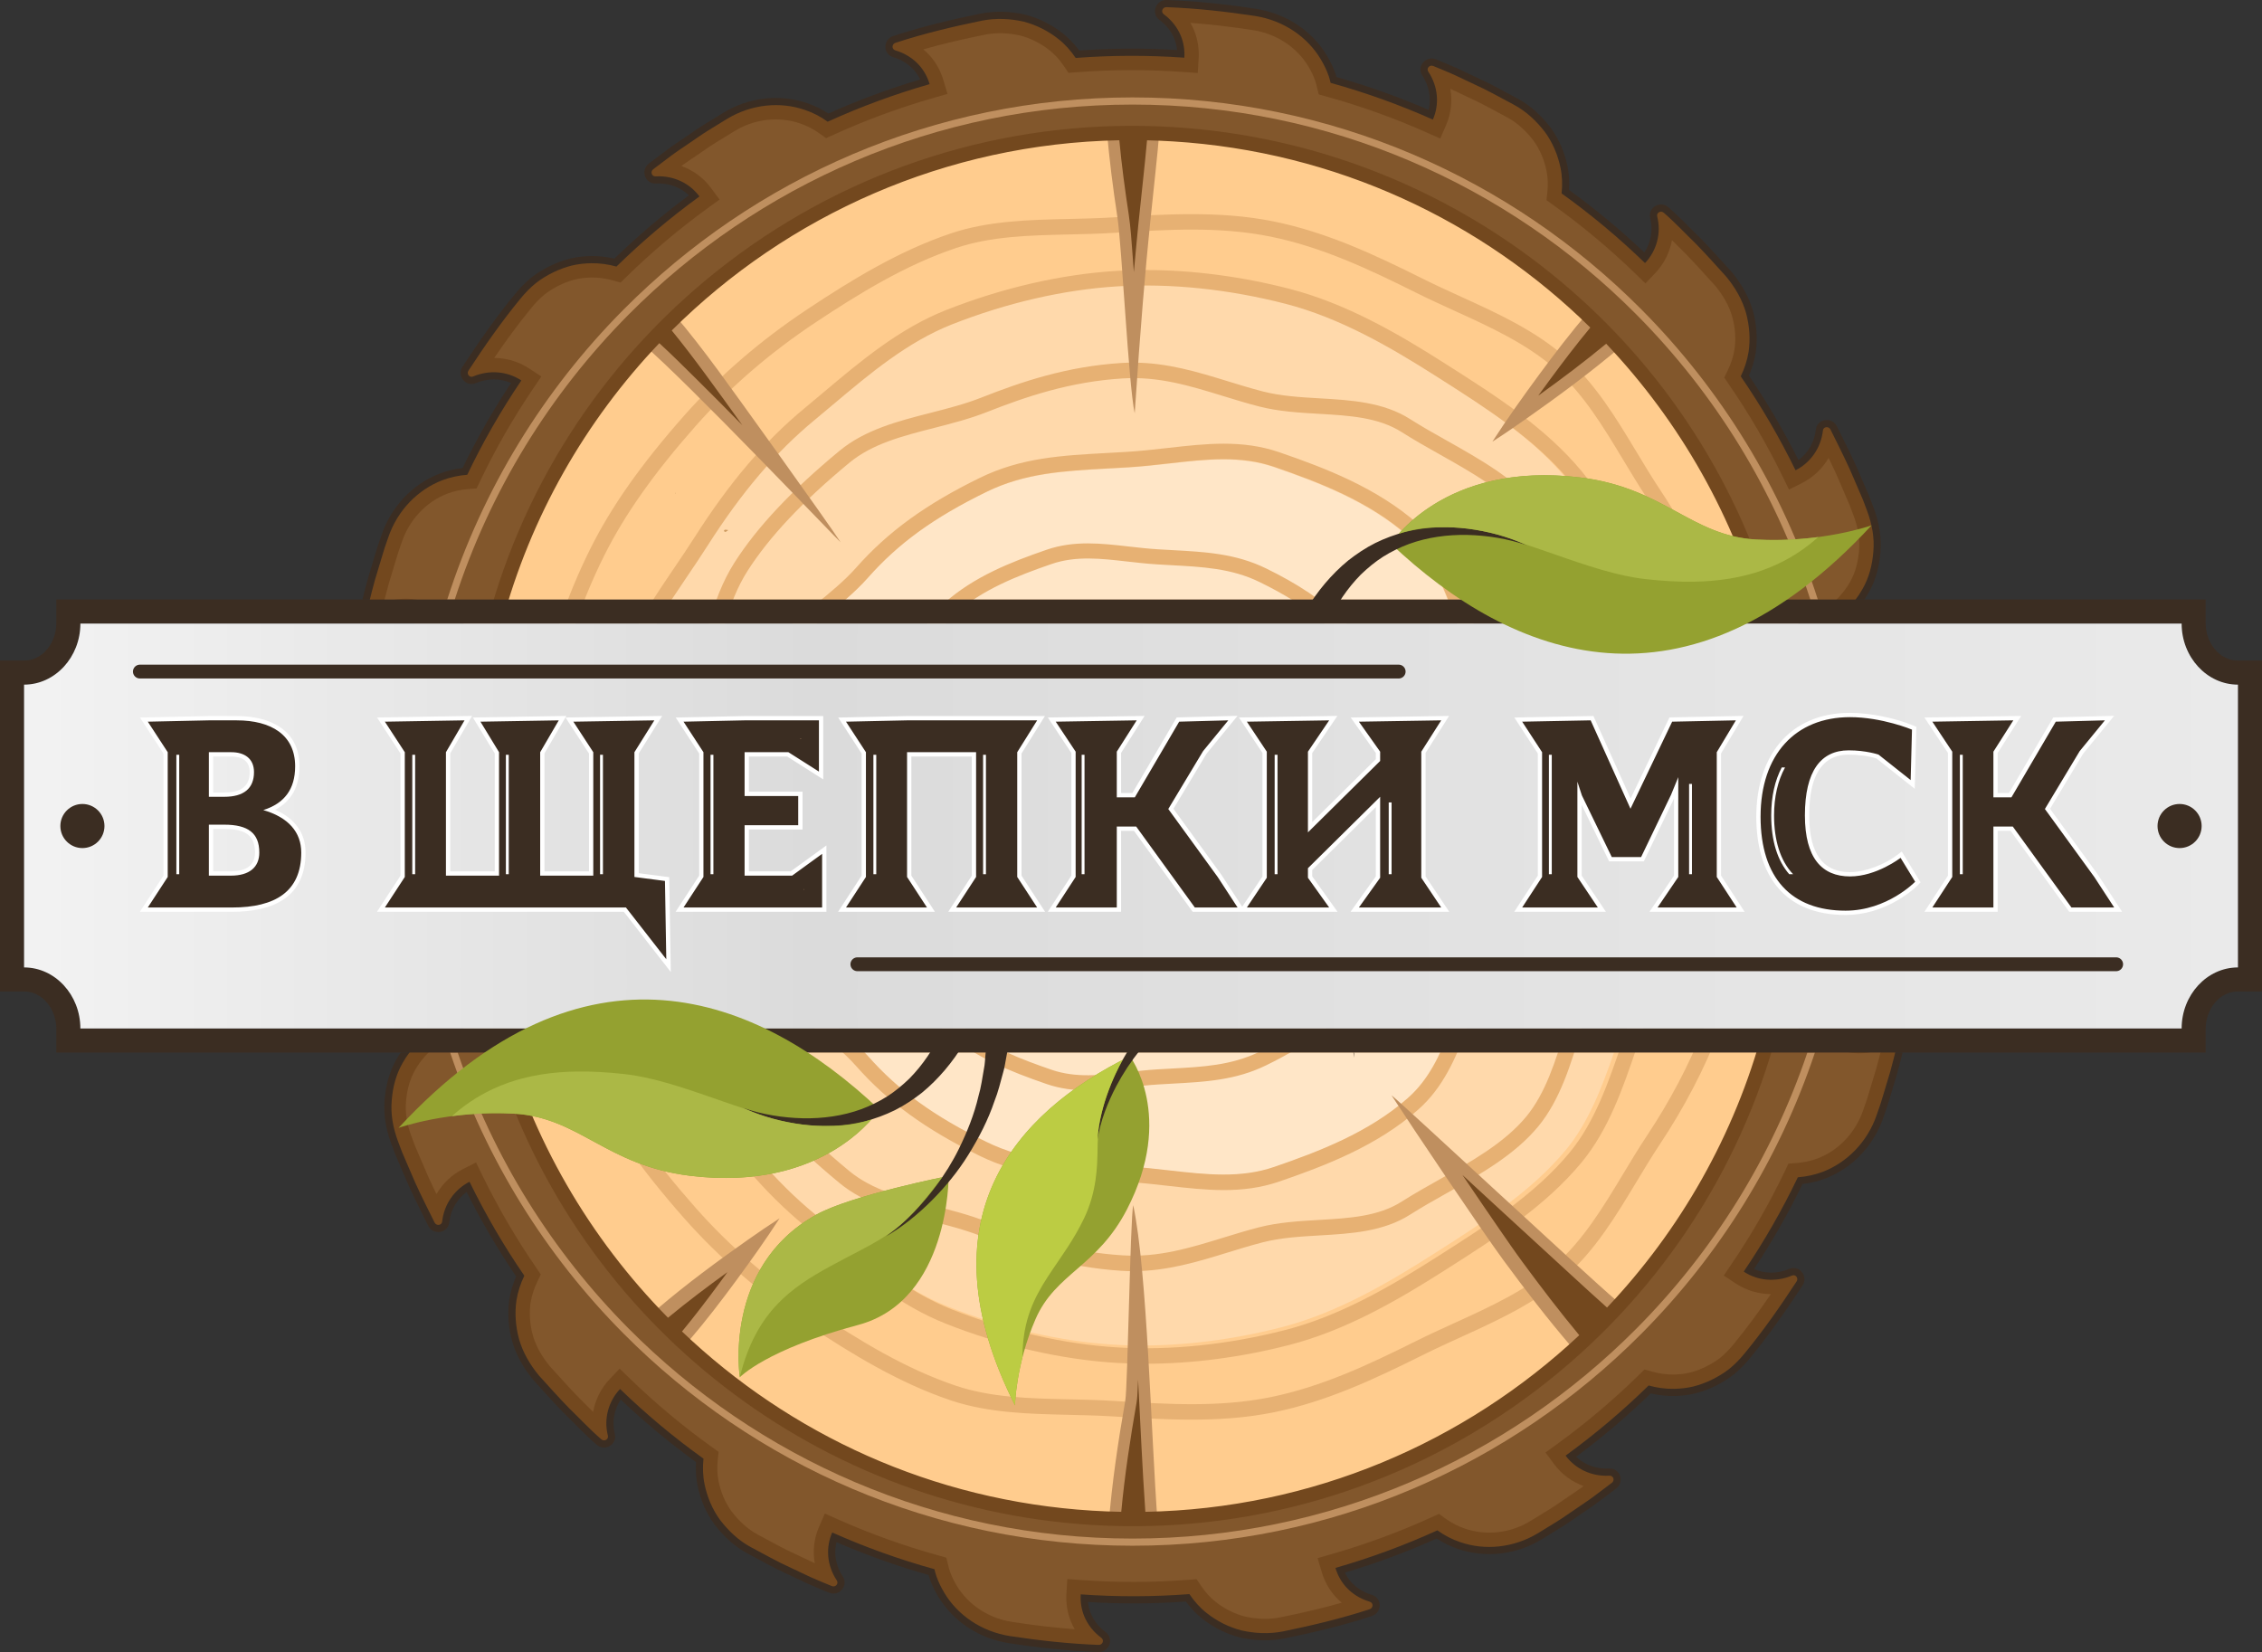 <?xml version="1.0" encoding="UTF-8"?> <svg xmlns="http://www.w3.org/2000/svg" xmlns:xlink="http://www.w3.org/1999/xlink" xmlns:xodm="http://www.corel.com/coreldraw/odm/2003" xml:space="preserve" width="81.739mm" height="59.704mm" version="1.1" style="shape-rendering:geometricPrecision; text-rendering:geometricPrecision; image-rendering:optimizeQuality; fill-rule:evenodd; clip-rule:evenodd" viewBox="0 0 10800.36 7888.78"><rect x="0" y="0" width="10800.36" height="7888.78" fill="#333333" stroke="none"/> <defs> <style type="text/css"> .str0 {stroke:#3B2D22;stroke-width:66.07;stroke-linecap:round;stroke-miterlimit:22.926} .fil19 {fill:none} .fil13 {fill:#3B2D22} .fil5 {fill:#3B2D22} .fil6 {fill:#73481E} .fil7 {fill:#82572C} .fil12 {fill:#9C785C} .fil16 {fill:#ABB846} .fil17 {fill:#BCCC43} .fil4 {fill:#BF8F5F} .fil3 {fill:#E7B173} .fil0 {fill:#FFCC8E} .fil1 {fill:#FFD9AB} .fil2 {fill:#FFE6C7} .fil10 {fill:white} .fil11 {fill:#3B2D22;fill-rule:nonzero} .fil15 {fill:#94A130;fill-rule:nonzero} .fil8 {fill:#BF8F5F;fill-rule:nonzero} .fil18 {fill:#CC9A60;fill-rule:nonzero} .fil14 {fill:white;fill-rule:nonzero} .fil9 {fill:url(#id0)} </style> <linearGradient id="id0" gradientUnits="userSpaceOnUse" x1="209.8" y1="3795.28" x2="10685.52" y2="3795.28"> <stop offset="0" style="stop-opacity:1; stop-color:#F2F2F2"></stop> <stop offset="0.349" style="stop-opacity:1; stop-color:#DBDBDB"></stop> <stop offset="1" style="stop-opacity:1; stop-color:#EAEAEA"></stop> </linearGradient> </defs> <g id="Слой_x0020_1">  <g id="_2161636672832"> <path class="fil0" d="M5400.18 614.77c1502.67,0 2772.67,995.52 3186.9,2362.96l-6373.81 0c414.23,-1367.43 1684.23,-2362.96 3186.9,-2362.96zm3186.9 4296.31c-414.23,1367.42 -1684.23,2362.96 -3186.9,2362.96 -1502.67,0 -2772.67,-995.53 -3186.9,-2362.96l6373.81 0z"></path> <path class="fil1" d="M7746.24 2862.89c-6.33,-18.38 -12.59,-36.69 -18.78,-54.83 -63.3,-185.38 -128.72,-377.14 -249.48,-523.23 -165.44,-200.15 -396.44,-347.36 -619.83,-489.72l-14.05 -8.95c-221.78,-141.35 -462.99,-281.48 -723.69,-348.71 -271.87,-70.06 -550.18,-98.82 -804.54,-83.08 -254.27,15.72 -526.85,78.47 -788.19,181.5 -212.76,83.94 -393.09,235.79 -567.48,382.68 -29.84,25.12 -59.57,50.16 -89.32,74.76 -184.52,152.56 -346.52,342.91 -509.83,599.13 -32.06,50.34 -65.87,100.34 -99.87,150.46 -26.81,39.61 -53.83,79.54 -80.18,120l4565.22 0zm-4490.21 2163.03l4.27 6.32c33.98,50.12 67.81,100.12 99.85,150.47 163.33,256.22 325.32,446.55 509.83,599.11 29.77,24.6 59.5,49.64 89.33,74.76 174.39,146.89 354.72,298.75 567.48,382.68 261.33,103.02 533.92,165.77 788.19,181.5 254.34,15.75 532.65,-13.01 804.54,-83.07 260.68,-67.24 501.89,-207.37 723.67,-348.71l14.05 -8.95c223.4,-142.36 454.39,-289.57 619.84,-489.73 108,-130.67 171.76,-297.88 229.3,-464.38l-4450.36 0z"></path> <path class="fil2" d="M6911.49 2862.89c-45.73,-115.62 -98.94,-221.51 -190.56,-302.45 -187.36,-165.57 -427.83,-256.84 -638.53,-329.37 -161.06,-55.38 -325.27,-36.76 -499.15,-17.08 -63.94,7.28 -130.07,14.79 -198.46,19.01 -31.74,1.96 -62.79,3.63 -93.35,5.29 -214.01,11.68 -398.88,21.71 -583.07,111.81 -251.38,122.88 -420.72,245.55 -566.25,410.28 -31.46,35.58 -67.32,69.58 -104.9,102.51l2874.28 0zm-2785.92 2163.03c5.69,6.06 11.27,12.17 16.71,18.33 145.53,164.74 314.88,287.41 566.25,410.3 184.19,90.09 369.06,100.12 583.07,111.81 30.56,1.64 61.61,3.32 93.35,5.29 68.39,4.22 134.52,11.72 198.46,19 173.89,19.69 338.1,38.31 499.15,-17.07 210.71,-72.54 451.16,-163.79 638.53,-329.37 68.84,-60.83 116.01,-135.75 154.61,-218.28l-2750.14 0z"></path> <path class="fil3" d="M6957.13 2977.73l-3.62 -9.86c-57.31,-156.19 -111.48,-303.69 -230.68,-408.99 -187.35,-165.59 -427.82,-256.84 -638.51,-329.38 -161.06,-55.38 -325.27,-36.76 -499.15,-17.07 -63.94,7.28 -130.07,14.79 -198.46,19 -31.74,1.97 -62.79,3.65 -93.35,5.29 -214.01,11.69 -398.88,21.71 -583.07,111.81 -251.37,122.9 -420.72,245.55 -566.25,410.28 -60.11,68 -136.23,130.14 -209.83,190.22 -11.68,9.53 -23.39,19.09 -35.08,28.7l-114.89 0c33.72,-29.39 68.59,-57.82 103.16,-86.04 74.6,-60.91 145.05,-118.38 201.2,-181.87 150.3,-170.11 332.05,-302.08 589.2,-427.78 197.68,-96.67 389.47,-107.09 611.56,-119.18 30.35,-1.64 61.24,-3.32 92.78,-5.29 66.52,-4.12 131.68,-11.5 194.68,-18.66 90.62,-10.27 178.7,-20.26 266.11,-20.26 88.58,0 176.49,10.28 265.49,40.91 217.4,74.84 465.92,169.27 663.42,343.83 133.19,117.7 193.18,281.03 251.12,439 4.31,11.72 8.64,23.51 13.01,35.33l-78.84 0zm-2951.74 1933.35c49.79,41.97 97.99,85.42 138.8,131.6 145.53,164.73 314.87,287.4 566.25,410.28 184.19,90.1 369.07,100.13 583.07,111.81 30.56,1.64 61.63,3.33 93.35,5.3 68.39,4.22 134.52,11.72 198.46,19 173.89,19.67 338.1,38.31 499.17,-17.08 210.7,-72.54 451.16,-163.79 638.5,-329.37 99.27,-87.7 153.43,-204.66 201.87,-331.55l79.07 0c-52.76,141.18 -113.32,282.19 -231.93,387.01 -197.5,174.56 -446.02,269.01 -663.42,343.83 -89,30.64 -176.91,40.91 -265.49,40.91 -87.42,0 -175.48,-9.99 -266.1,-20.26 -63.01,-7.16 -128.18,-14.53 -194.7,-18.66 -31.54,-1.96 -62.43,-3.65 -92.78,-5.29 -222.09,-12.08 -413.88,-22.52 -611.56,-119.18 -257.16,-125.68 -438.89,-257.66 -589.2,-427.78 -55.76,-63.05 -125.62,-120.16 -199.64,-180.6l116.28 0z"></path> <path class="fil3" d="M7500.89 2977.73c-7.08,-23.07 -13.95,-46.17 -20.77,-69.03 -47.45,-158.93 -96.54,-323.29 -192.45,-439.31 -103.33,-124.98 -262.14,-214.37 -415.7,-300.8 -60,-33.79 -122.08,-68.71 -178.6,-104.79 -111.88,-71.29 -250.07,-79.31 -396.34,-87.76 -94.71,-5.52 -192.6,-11.22 -285.59,-35.19 -58.64,-15.08 -116,-32.77 -171.51,-49.8 -158.2,-48.68 -307.68,-94.67 -479.44,-84.01 -251.51,15.5 -461.02,86.65 -649.97,161.15 -80.32,31.67 -166.22,53.67 -249.33,74.97 -152.11,38.87 -295.74,75.66 -405.42,166.3 -223.53,184.77 -382.77,353.96 -486.83,517.2 -47.83,75.04 -81.16,160.95 -107.53,251.06l-77.02 0c28.84,-103.12 65.96,-202.65 122.16,-290.81 108.27,-169.88 272.51,-344.71 502.09,-534.47 122.37,-101.2 280.89,-141.79 434.19,-180.99 80.89,-20.72 164.58,-42.14 240.57,-72.06 194.59,-76.77 410.77,-150.04 672.53,-166.21 18.15,-1.12 36.1,-1.64 53.84,-1.64 163.33,0 309.8,45.03 451.92,88.77 54.69,16.82 111.26,34.24 168.2,48.94 86,22.16 180.27,27.6 271.43,32.91 149.31,8.64 303.69,17.59 431.85,99.28 54.81,34.91 113.25,67.84 175.13,102.63 159.46,89.77 324.32,182.58 436.45,318.19 105.47,127.59 156.72,299.25 206.3,465.32 9.16,30.72 18.14,60.77 27.31,90.15l-77.44 0zm-4011.27 1933.35c21.31,58.12 46.88,113.4 78.98,163.75 104.05,163.25 263.31,332.43 486.83,517.2 109.68,90.64 253.32,127.44 405.42,166.31 83.12,21.29 169.02,43.29 249.33,74.96 188.95,74.5 398.46,145.65 649.97,161.15 171.76,10.66 321.25,-35.33 479.45,-84.01 55.5,-17.03 112.87,-34.72 171.49,-49.79 93.01,-23.97 190.89,-29.68 285.59,-35.19 146.28,-8.47 284.47,-16.49 396.34,-87.78 56.53,-36.09 118.6,-70.99 178.62,-104.79 153.56,-86.43 312.36,-175.8 415.7,-300.8 92.23,-111.59 141.16,-267.86 186.97,-421.03l77.22 0 -0.85 2.85c-49.58,166.05 -100.83,337.72 -206.28,465.3 -112.13,135.62 -276.99,228.43 -436.46,318.2 -61.88,34.79 -120.31,67.7 -175.13,102.63 -128.14,81.68 -282.54,90.64 -431.85,99.28 -91.16,5.31 -185.41,10.74 -271.43,32.91 -56.95,14.69 -113.51,32.11 -168.2,48.93 -142.12,43.75 -288.59,88.78 -451.9,88.78 -17.75,0 -35.69,-0.52 -53.86,-1.65 -261.75,-16.17 -477.92,-89.44 -672.53,-166.21 -75.98,-29.91 -159.68,-51.35 -240.56,-72.06 -153.3,-39.2 -311.82,-79.78 -434.2,-180.99 -229.57,-189.75 -393.82,-364.59 -502.07,-534.46 -40.15,-62.99 -70.56,-131.76 -95.16,-203.51l78.57 0z"></path> <path class="fil3" d="M7799.81 2977.73c-19.25,-52.07 -37.29,-104.93 -54.87,-156.48 -63.3,-185.38 -128.72,-377.14 -249.48,-523.23 -165.46,-200.15 -396.45,-347.36 -619.84,-489.72l-14.05 -8.95c-221.78,-141.35 -462.99,-281.48 -723.67,-348.71 -271.89,-70.06 -550.2,-98.82 -804.54,-83.07 -254.27,15.71 -526.86,78.46 -788.19,181.48 -212.77,83.94 -393.09,235.79 -567.49,382.68 -29.84,25.12 -59.57,50.16 -89.32,74.76 -184.52,152.56 -346.5,342.91 -509.83,599.13 -32.04,50.34 -65.87,100.34 -99.85,150.46 -49.01,72.41 -98.72,145.86 -143.69,221.65l-85.61 0c51.49,-90.93 110.24,-177.73 168.03,-263.1 33.56,-49.58 67.04,-99.02 98.77,-148.75 167.57,-262.96 334.39,-458.8 525.05,-616.38 29.57,-24.48 59.12,-49.35 88.78,-74.35 178.95,-150.68 363.97,-306.55 588.01,-394.9 268.48,-105.86 548.86,-170.33 810.77,-186.53 46.74,-2.88 94.22,-4.29 142.27,-4.29 221.62,0 455.79,30.46 685.29,89.63 270.73,69.81 518.09,213.27 745.01,357.91l14.05 8.96c228.19,145.48 464.22,295.83 637.09,505 129.37,156.48 197.05,354.72 262.48,546.44 20.34,59.66 41.3,121.03 63.9,180.39l-79.05 0zm-4611.52 1933.35c29.25,45.37 59.49,90.05 89.47,134.34 34,50.12 67.81,100.12 99.87,150.47 163.32,256.22 325.31,446.55 509.83,599.11 29.76,24.6 59.49,49.64 89.32,74.76 174.39,146.89 354.72,298.75 567.48,382.68 261.34,103.02 533.93,165.77 788.19,181.5 254.35,15.75 532.66,-13.01 804.54,-83.07 260.7,-67.24 501.9,-207.37 723.69,-348.71l14.05 -8.95c223.4,-142.36 454.39,-289.57 619.83,-489.73 120.76,-146.09 186.17,-337.85 249.48,-523.23 7.8,-22.86 15.7,-45.98 23.73,-69.17l78.38 0c-10.94,31.14 -21.6,62.34 -32.08,93.09 -65.42,191.72 -133.1,389.95 -262.47,546.44 -172.88,209.15 -408.9,359.52 -637.09,505l-14.05 8.96c-226.94,144.62 -474.29,288.1 -745.01,357.91 -229.51,59.17 -463.66,89.61 -685.29,89.61 -48.06,0 -95.54,-1.41 -142.28,-4.28 -261.9,-16.21 -542.28,-80.67 -810.77,-186.54 -224.04,-88.36 -409.07,-244.21 -588,-394.9 -29.66,-24.99 -59.21,-49.87 -88.78,-74.34 -190.67,-157.59 -357.5,-353.43 -525.07,-616.38 -31.72,-49.73 -65.19,-99.19 -98.76,-148.75 -39.04,-57.68 -78.53,-115.99 -115.91,-175.8l87.7 0z"></path> <path class="fil3" d="M8167.06 2977.73c-76.62,-211.36 -176,-407.81 -302.65,-598.5 -39.85,-60.04 -77.69,-122.92 -114.32,-183.7 -93.26,-154.89 -189.68,-314.98 -323.42,-433.13 -137.44,-121.51 -312.19,-201.1 -481.22,-278.15 -60.07,-27.38 -122.18,-55.67 -182.14,-85.6 -227.15,-113.32 -451.47,-219.21 -698.11,-269.09 -242.32,-48.94 -487.79,-33.77 -747.62,-17.69 -71.52,4.41 -143.71,6.05 -213.55,7.64 -190.75,4.35 -370.97,8.47 -538.7,64.59 -241.11,80.65 -464.83,218.27 -670.66,355.01 -217.89,144.66 -410.35,310.81 -572.07,493.82 -201,227.44 -340,424.33 -437.48,619.66 -51.8,103.8 -97.41,212.42 -136.61,325.15l-78.22 0c42.07,-124.43 91.71,-244.1 148.65,-358.17 100.41,-201.25 242.85,-403.23 448.23,-635.65 165.96,-187.83 363.28,-358.24 586.55,-506.5 210.09,-139.52 438.82,-280.12 688.13,-363.52 178.35,-59.66 372.63,-64.1 560.5,-68.35 69.13,-1.6 140.61,-3.22 210.64,-7.53 123.89,-7.66 249.81,-15.47 375.6,-15.47 131.39,0 262.63,8.51 391.26,34.54 255.5,51.66 484.7,159.73 716.49,275.36 58.8,29.33 120.32,57.38 179.82,84.49 173.94,79.23 353.82,161.21 499.55,290 142.21,125.7 241.63,290.78 337.77,450.42 36.22,60.11 73.65,122.27 112.59,180.94 134.97,203.23 239.75,412.85 319.56,639.44l-78.57 0zm-5386.81 1933.35c31.43,81.72 66.36,161.1 104.65,237.84 97.47,195.34 236.48,392.22 437.48,619.67 161.72,183 354.18,349.15 572.07,493.82 205.84,136.74 429.55,274.35 670.65,355.01 167.73,56.12 347.96,60.24 538.72,64.59 69.83,1.57 142.03,3.22 213.54,7.62 259.82,16.08 505.31,31.25 747.62,-17.68 246.65,-49.89 470.97,-155.77 698.11,-269.1 59.97,-29.93 122.09,-58.2 182.16,-85.58 169.04,-77.05 343.78,-156.66 481.22,-278.15 133.74,-118.17 230.16,-278.26 323.42,-433.14 36.61,-60.78 74.47,-123.66 114.32,-183.7 109.04,-164.19 197.85,-332.63 269.35,-511.19l79.53 0c-75.17,193.53 -169.76,375.25 -287.23,552.13 -38.95,58.67 -76.37,120.85 -112.59,180.95 -96.15,159.63 -195.56,324.73 -337.77,450.42 -145.74,128.78 -325.61,210.76 -499.55,290 -59.5,27.09 -121.03,55.15 -179.82,84.49 -231.8,115.62 -460.98,223.69 -716.5,275.36 -128.63,26.02 -259.85,34.53 -391.26,34.53 -125.79,0 -251.7,-7.8 -375.59,-15.47 -70.03,-4.31 -141.51,-5.92 -210.64,-7.52 -187.88,-4.27 -382.15,-8.71 -560.5,-68.37 -249.31,-83.39 -478.04,-224 -688.13,-363.51 -223.26,-148.28 -420.6,-318.68 -586.56,-506.51 -205.37,-232.42 -347.82,-434.38 -448.22,-635.65 -43.5,-87.14 -82.74,-177.55 -117.58,-270.86l79.12 0z"></path> <path class="fil4" d="M5536.83 614.76c-22.04,276.53 -63.09,510.07 -118.96,1358.9 -30.01,-140.34 -61.03,-794.89 -82.48,-936.31 -21.34,-140.8 -40.02,-281.71 -50.75,-422.58l252.19 0z"></path> <path class="fil4" d="M7745.63 1649.94c-145.89,124.36 -301.72,239.52 -459.17,350.16 -52.83,37.13 -106.13,73.72 -160.87,108.9 70.41,-108.73 145.08,-213.9 221.68,-317.87 76.28,-103.57 154.29,-205.41 237.38,-302.2l160.99 161z"></path> <path class="fil4" d="M3070.03 1643.46c216.87,184.87 933.09,939.01 943.53,945.72 -63.75,-98.43 -513.56,-723.78 -582.89,-817.9 -69.04,-93.75 -139.68,-185.96 -214.9,-273.58l-145.74 145.75z"></path> <path class="fil3" d="M6331.79 4911.08c-87.09,69.08 -182.73,125.3 -286.18,175.88 -145.7,71.23 -289.73,79.01 -448.57,87.64 -22.49,1.22 -44.98,2.44 -67.44,3.85 -47.24,2.93 -94.22,8.21 -141.24,13.54 -64.6,7.32 -129.58,14.8 -194.68,14.8 -67.22,0 -132.36,-8.31 -196.18,-30.27 -173.7,-59.79 -346.36,-128.71 -485.88,-252.02 -4.97,-4.4 -9.79,-8.87 -14.49,-13.42l112.27 0c122.31,91.44 268.1,147.91 411.56,197.27 117,40.26 239.04,25.62 359.27,11.98 48.24,-5.47 96.43,-10.87 144.9,-13.86 22.66,-1.4 45.33,-2.62 68.01,-3.86 146.75,-7.99 286.33,-14.69 420.81,-80.46 69.57,-34.01 134.76,-70.06 195.93,-111.08l121.92 0zm-1905 -1933.35c23.28,-36.57 50.84,-70.58 84.95,-100.72 139.53,-123.32 312.17,-192.24 485.88,-252.03 63.83,-21.96 128.96,-30.26 196.19,-30.26 65.1,0 130.07,7.45 194.68,14.79 47,5.35 94,10.62 141.22,13.54 22.48,1.39 44.96,2.62 67.44,3.83 158.85,8.64 302.89,16.42 448.59,87.66 143.89,70.35 272.64,151.61 384.32,263.19l-105.56 0c-92.56,-80.49 -195.54,-142.23 -310.43,-198.4 -134.48,-65.76 -274.05,-72.45 -420.81,-80.46 -22.67,-1.23 -45.35,-2.46 -68.01,-3.86 -48.47,-2.99 -96.64,-8.39 -144.9,-13.86 -120.21,-13.64 -242.26,-28.28 -359.25,11.98 -163.61,56.3 -330.22,121.81 -461.6,237.9 -16.32,14.43 -30.97,30.07 -44.26,46.68l-88.44 0z"></path> <path class="fil5" d="M2963.85 6683.1c-31.76,47.59 -42.56,107.32 -28.3,163.72 12.94,51.25 -48.74,86.31 -87.54,51.28 -54.09,-46.71 -102.93,-99.27 -154.41,-149.24l-0.63 -0.63c-49.96,-51.11 -97.35,-104.62 -145.45,-157.47l-0.55 -0.62 -0.54 -0.66c-45.11,-54.78 -82.05,-117.35 -101.09,-186.08 -17.89,-64.56 -22.83,-132.75 -13.23,-199.11l0.11 -0.69c6.21,-37.43 17.16,-73.8 32.2,-108.55 -87.56,-129.08 -166.64,-263.85 -236.56,-403.28 -46.17,34.16 -76.25,86.64 -82.7,144.78 -5.79,52.11 -74.72,63.97 -99.8,18.15l-0.62 -1.16c-31.9,-63.95 -63.99,-127.81 -93.6,-192.86l-42.49 -98.64 -21.3 -49.73 -19.01 -50.66c-25.12,-66.92 -38.03,-138.76 -31.92,-210.27 5.79,-67.68 22.44,-132.86 56.17,-192.21 6.46,-11.38 13.37,-22.46 20.71,-33.24l303.11 0c444.78,1348.38 1714.61,2321.66 3212,2321.66 1497.36,0 2767.19,-973.28 3211.97,-2321.66l443.9 0c-8.46,34.45 -17.16,68.87 -26.81,103.12l-30.71 102.28c-10.11,34.82 -21.02,69.55 -33.6,103.17 -44.85,132.08 -145.54,242.04 -276.79,292.61 -35.41,13.64 -72.32,22.29 -109.91,26.7 -68.11,140.34 -145.54,276.12 -231.6,406.23 52.79,23.08 112.96,22.36 167.24,-0.21 47.94,-21.56 93.69,33.87 64.55,78.21 -78.74,119.79 -160.76,237.65 -251.99,348.37 -22.86,27.73 -48.16,53.57 -75.9,76.46l-0.67 0.55c-27.58,21.6 -57.66,39.85 -89.1,55.24 -30.36,14.85 -62.21,26.88 -95.03,35.05 -32.57,8.11 -66.29,11.69 -99.8,12.29 -37.8,0.67 -75.59,-3.63 -112.38,-12.26 -112,108.45 -231.05,209.57 -356.23,302.49 41.65,39.57 98.77,59.43 157.13,56.24 52.8,-2.89 75.98,63.82 33.88,95.54l-85.15 64.16c-28.82,21.72 -59.06,41.33 -88.86,61.67 -29.8,20.34 -59.09,41.38 -89.85,60.28l-90.8 55.8c-119.66,73.52 -267.49,91.96 -400.69,46.34 -35.86,-12.28 -69.94,-28.88 -101.58,-49.58 -142.27,63.78 -288.71,118.14 -438.12,162.69 8.11,16.77 18.49,32.4 31.08,46.27 26.1,28.77 60.11,48.9 97.25,59.87 50.51,14.92 49.89,85.08 0.01,101.36 -136.49,44.52 -276.21,78.38 -416.86,106.78 -70.02,14.14 -142.33,10.94 -211.83,-4.58l-0.99 -0.24c-65.15,-16.6 -126.37,-47.62 -179.2,-89.11 -29.93,-23.49 -56.17,-51.54 -78.72,-82.19 -155.52,11.02 -311.74,11.75 -467.36,2.29 1.88,18.58 6.26,36.89 13.29,54.24 14.55,35.9 39.65,66.45 70.69,89.4 42.59,31.49 16.95,97.2 -34.82,95.28 -143.26,-5.32 -286.03,-20.56 -427.66,-42.57 -138.65,-21.55 -263.92,-101.31 -336.46,-222.22 -16.78,-27.95 -31.13,-57.37 -41.79,-88.2 -1.72,-4.99 -3.22,-10.04 -4.62,-15.1 -149.84,-42.49 -296.82,-94.8 -439.75,-156.67 -13.69,55.81 -2.51,114.6 30.03,163.66 29.33,44.22 -17.59,97.55 -65.55,77.46 -33.1,-13.87 -66.53,-26.93 -99.46,-41.87l-96.36 -45.52c-65.37,-29.25 -127.76,-64.97 -191.27,-98.61 -63.45,-33.6 -116.2,-83.1 -159.83,-140.06 -40.12,-54.45 -66.74,-118.21 -80.51,-183.91 -7.8,-37.25 -9.94,-75.53 -7.56,-113.47 -126.17,-91.51 -246.28,-191.29 -359.37,-298.53zm5386.82 -4889.36c87.56,129.07 166.64,263.84 236.54,403.27 46.17,-34.16 76.27,-86.63 82.71,-144.78 5.77,-52.11 74.72,-63.97 99.8,-18.15l0.61 1.16c31.91,63.95 64,127.81 93.62,192.86l42.49 98.64 21.3 49.73 19.01 50.66c25.12,66.91 38.03,138.78 31.92,210.29 -5.79,67.68 -22.44,132.85 -56.17,192.2 -6.46,11.38 -13.38,22.48 -20.72,33.27l-275.98 0c-457.34,-1326.09 -1715.97,-2278.85 -3197.43,-2278.85 -1481.49,0 -2740.13,952.76 -3197.46,2278.85l-500.09 0c8.46,-34.46 17.16,-68.88 26.82,-103.14l30.71 -102.28c10.11,-34.82 21.04,-69.55 33.6,-103.17 44.85,-132.09 145.54,-242.03 276.79,-292.61 35.4,-13.64 72.32,-22.28 109.89,-26.69 68.11,-140.35 145.54,-276.12 231.6,-406.24 -52.79,-23.07 -112.96,-22.36 -167.24,0.21 -47.94,21.55 -93.68,-33.87 -64.55,-78.2 78.75,-119.79 160.78,-237.67 251.99,-348.38 22.87,-27.73 48.18,-53.57 75.9,-76.46l0.69 -0.55c27.58,-21.6 57.66,-39.85 89.1,-55.24 30.36,-14.86 62.21,-26.88 95.03,-35.05 32.57,-8.11 66.29,-11.68 99.8,-12.29 37.8,-0.67 75.58,3.65 112.37,12.26 112.01,-108.44 231.06,-209.57 356.24,-302.49 -41.65,-39.57 -98.77,-59.43 -157.14,-56.24 -52.79,2.89 -75.96,-63.82 -33.87,-95.54l85.15 -64.16c28.82,-21.71 59.06,-41.33 88.85,-61.65 29.81,-20.35 59.1,-41.38 89.86,-60.29l90.8 -55.8c119.65,-73.51 267.47,-91.95 400.69,-46.34 35.85,12.28 69.94,28.88 101.58,49.59 142.27,-63.79 288.71,-118.15 438.12,-162.71 -8.11,-16.77 -18.49,-32.4 -31.08,-46.27 -26.1,-28.77 -60.11,-48.9 -97.25,-59.87 -50.51,-14.92 -49.89,-85.08 -0.01,-101.35 136.48,-44.52 276.21,-78.39 416.85,-106.79 70.03,-14.14 142.35,-10.94 211.83,4.58l0.99 0.24c65.17,16.6 126.38,47.63 179.21,89.11 29.91,23.49 56.17,51.56 78.72,82.19 155.52,-11.01 311.74,-11.75 467.36,-2.29 -1.88,-18.58 -6.26,-36.88 -13.29,-54.24 -14.55,-35.9 -39.65,-66.45 -70.69,-89.4 -42.59,-31.49 -16.95,-97.2 34.8,-95.28 143.27,5.32 286.04,20.56 427.66,42.57 138.65,21.55 263.93,101.32 336.47,222.22 16.78,27.95 31.13,57.37 41.78,88.2 1.73,4.99 3.24,10.04 4.62,15.1 149.85,42.49 296.83,94.8 439.76,156.67 13.68,-55.8 2.5,-114.6 -30.05,-163.66 -29.33,-44.22 17.59,-97.54 65.55,-77.46 33.1,13.87 66.54,26.93 99.47,41.87l96.36 45.52c65.37,29.27 127.76,64.97 191.27,98.61 63.46,33.6 116.2,83.1 159.84,140.07 40.09,54.44 66.73,118.19 80.49,183.91 7.8,37.23 9.92,75.53 7.56,113.47 126.16,91.5 246.27,191.29 359.37,298.53 31.75,-47.61 42.55,-107.33 28.3,-163.74 -12.95,-51.25 48.74,-86.31 87.52,-51.28 54.09,46.71 102.94,99.27 154.42,149.26l0.63 0.62c49.96,51.12 97.34,104.64 145.44,157.47l0.57 0.63 0.54 0.65c45.11,54.78 82.05,117.36 101.09,186.08 17.89,64.56 22.82,132.75 13.21,199.11l-0.09 0.69c-6.21,37.45 -17.16,73.81 -32.2,108.56z"></path> <path class="fil4" d="M7717.99 6210.52c-158.41,-135.03 -1045.18,-961.64 -1073.84,-980.06 95.08,146.84 432.47,648.99 535.89,789.4 103,139.84 208.35,277.37 320.54,408.06l217.41 -217.4z"></path> <path class="fil4" d="M5293.99 7274.04c15.62,-196.02 45.14,-392.58 79.07,-587.04 11.39,-65.23 23.49,-866.94 37.7,-932.16 67.86,317.5 84.99,1102.09 116.77,1519.2l-233.53 0z"></path> <path class="fil4" d="M3140.92 6248.08c136.81,-116.61 282.92,-224.58 430.57,-328.33 49.52,-34.82 99.51,-69.12 150.84,-102.11 -66.03,101.95 -136.04,200.56 -207.86,298.05 -71.54,97.1 -144.68,192.61 -222.59,283.36l-150.96 -150.96z"></path> <path class="fil6" d="M1980.49 4911.08c5.32,22.55 10.87,45.03 16.65,67.43 -29.19,28.67 -54.58,61.11 -74.87,97.53 -31.12,54.03 -46.75,114.11 -51.82,178.25 -5.91,64.39 5.67,130.52 29.85,195.36l18.75 49.95 20.97 48.98 42.19 97.95c29.45,64.67 61.38,128.18 93.1,191.78 9.32,17.01 34.02,13.15 35.89,-5.51 9.5,-83.92 60.17,-154.07 130.72,-189.64 76.17,156.03 163.7,305.95 261.57,448.55 -17.78,36.98 -30.73,76.28 -37.57,117.48 -8.67,59.88 -4.55,122.96 12.34,185.1 17.43,61.65 50.57,120.08 94.54,173.49 47.81,52.54 94.96,105.8 144.61,156.59 50.96,49.48 99.4,101.66 153.23,148.15 14.38,12.98 36.23,0.99 31.79,-17.31 -20.71,-81.3 3.58,-165.02 58.15,-222.55 124.03,120.12 257.12,231.35 398.3,332.56 -4.28,41.26 -3.12,82.95 5.34,122.9 12.31,59.2 36.49,118.96 74.39,170.4 38.52,50.28 87.42,97.8 148.5,130.39 62.93,33.09 124.6,68.68 189.56,97.78l96.44 45.55c32.39,14.68 65.55,27.54 98.32,41.36 17.9,7.41 34.3,-11.27 23.86,-27.06 -46.93,-70.7 -53.7,-155.78 -21.87,-228.77 156.58,69.77 319.64,128.54 488.28,175.34 2.64,10.58 5.22,21.22 8.69,31.5 9.88,28.38 22.87,55.79 38.78,81.79 62.88,105.3 175.52,184.15 312.43,206.03 140.39,21.22 281.69,36.97 423.69,42.19 19.36,0.78 28.4,-22.41 13.23,-33.67 -37.58,-27.76 -65.62,-63.9 -82.04,-104.04 -13.21,-32.98 -18.56,-68.29 -16.4,-103.59 175.14,12.46 348.45,11.76 518.91,-1.26 23.23,34.43 50.9,65.8 83.04,90.8 47.51,37.57 104.33,67.03 166.54,82.89 61.84,13.82 129.69,17.75 197.62,4.44 139.25,-28.53 277.86,-61.56 413.03,-105.78 18.49,-5.89 19.04,-30.76 0.9,-36.1 -44.9,-13.28 -83.61,-37.59 -112.87,-69.69 -23.69,-26.24 -40.86,-57.66 -50.92,-91.61 167.24,-47.96 329.88,-108 486.73,-179.37 33.59,24.17 70.08,43.37 109.18,56.31 115.72,40.08 253.1,28.7 371.74,-43.13l90.8 -55.8c30.15,-18.8 58.98,-39.61 88.49,-59.39 29.16,-20.26 59.14,-39.4 87.55,-60.73l85.15 -64.16c15.46,-11.65 7.49,-35.13 -11.44,-34.14 -84.97,4.7 -162.06,-32.02 -209.28,-95.84 140.09,-101.69 272.57,-213.66 396.41,-334.85 39.45,10.95 80.34,16.62 121.85,15.95 30.58,-0.61 61.92,-3.96 92.16,-11.28 29.86,-7.65 59.47,-18.58 88.26,-32.6 28.67,-14.1 56.92,-30.97 83.04,-51.44 25.45,-21.02 49.42,-45.08 71.29,-71.85 90.55,-109.67 171.92,-226.5 249.81,-345.42 10.86,-16.08 -5.48,-35.98 -22.33,-28.12 -78.72,32.95 -163.96,24.54 -230.05,-19.08 96.55,-142.66 183.03,-293.1 258.3,-450.38 40.79,-3.18 81.12,-11.65 120.06,-26.45 113.55,-43.97 212.26,-140.73 256.9,-272.19 12.46,-33.34 23.1,-67.23 33.01,-101.37l30.68 -102.15c19.25,-68.42 34.82,-137.8 52.11,-206.73l0.26 -1.68 -51.64 0c-59.06,44.98 -133.11,60.31 -201.91,44.13 3.65,-14.67 7.2,-29.39 10.68,-44.13l-414.91 0c-136.28,509.06 -397.19,963.94 -746.18,1332.63 -57.99,-51.35 -115.17,-104.44 -172,-156.39 -116.87,-106.8 -233.31,-214.09 -349.74,-321.37 -56.22,-51.82 -112.44,-103.66 -168.69,-155.48 6.03,8.91 12.04,17.8 18.05,26.69 51.97,76.85 104.13,153.58 156.8,229.95 37.06,53.74 74.28,107.97 113,160.53 87.07,118.23 176.11,235.19 270.02,348.09 -547,512.87 -1276.79,828.61 -2071.82,843.35 -14.77,-209.96 -23.51,-420.95 -34.64,-631.31 -0.63,15.43 -1.32,30.87 -2.11,46.29 -1.02,19.75 -1.64,42.94 -5.03,62.35 -30.22,173.25 -56.91,347.48 -73.29,522.66 -45.86,-0.82 -91.94,-2.6 -138.18,-5.46 -763.78,-47.16 -1445.99,-365.62 -1959.13,-855.66 62.33,-75.41 121.57,-153.37 179.58,-232.1 12.55,-17.03 25.05,-34.1 37.47,-51.23 -96.71,69.77 -191.93,141.74 -283.87,217.65 -374.69,-379.85 -651.52,-854.34 -793.03,-1381.18l-415.95 0zm3464.14 2308.29c-23.45,0.25 -46.96,0.26 -70.52,0l70.52 0zm1900.18 -5330.11c110.54,-79.31 219.38,-161.16 324.17,-247.85 352.69,372.08 613.67,830.03 749.66,1336.32l415.95 0c-5.32,-22.57 -10.89,-45.04 -16.65,-67.45 29.19,-28.66 54.57,-61.11 74.87,-97.53 31.12,-54.03 46.75,-114.1 51.82,-178.25 5.91,-64.39 -5.67,-130.51 -29.85,-195.37l-18.75 -49.92 -20.97 -48.99 -42.2 -97.95c-29.44,-64.67 -61.36,-128.18 -93.09,-191.76 -9.32,-17.02 -34.02,-13.15 -35.89,5.5 -9.5,83.92 -60.17,154.08 -130.72,189.64 -76.19,-156.03 -163.7,-305.95 -261.57,-448.55 17.78,-36.98 30.73,-76.28 37.57,-117.48 8.65,-59.88 4.53,-122.96 -12.34,-185.1 -17.43,-61.64 -50.58,-120.08 -94.54,-173.49 -47.82,-52.54 -94.96,-105.78 -144.62,-156.59 -50.95,-49.48 -99.39,-101.66 -153.22,-148.15 -14.38,-12.98 -36.24,-0.99 -31.79,17.31 20.71,81.3 -3.58,165.02 -58.15,222.56 -124.05,-120.13 -257.12,-231.36 -398.3,-332.58 4.28,-41.26 3.12,-82.94 -5.35,-122.88 -12.3,-59.21 -36.49,-118.97 -74.38,-170.41 -38.52,-50.28 -87.42,-97.8 -148.5,-130.39 -62.93,-33.09 -124.6,-68.68 -189.56,-97.76l-96.44 -45.55c-32.39,-14.69 -65.56,-27.55 -98.32,-41.37 -17.9,-7.41 -34.3,11.28 -23.88,27.06 46.93,70.7 53.71,155.78 21.87,228.77 -156.58,-69.77 -319.63,-128.52 -488.27,-175.33 -2.64,-10.6 -5.22,-21.23 -8.69,-31.51 -9.88,-28.37 -22.87,-55.79 -38.79,-81.79 -62.87,-105.3 -175.52,-184.15 -312.43,-206.03 -140.38,-21.22 -281.68,-36.97 -423.68,-42.19 -19.36,-0.78 -28.4,22.41 -13.23,33.67 37.58,27.76 65.62,63.91 82.04,104.04 13.21,32.99 18.55,68.29 16.4,103.6 -175.14,-12.47 -348.45,-11.76 -518.91,1.24 -23.23,-34.43 -50.9,-65.8 -83.04,-90.8 -47.51,-37.57 -104.33,-67.03 -166.54,-82.89 -61.85,-13.81 -129.7,-17.75 -197.63,-4.44 -139.24,28.54 -277.85,61.56 -413.02,105.78 -18.5,5.89 -19.04,30.76 -0.91,36.1 44.91,13.28 83.63,37.6 112.88,69.69 23.68,26.25 40.84,57.66 50.92,91.61 -167.24,47.96 -329.88,108.02 -486.73,179.37 -33.59,-24.17 -70.08,-43.37 -109.19,-56.31 -115.71,-40.06 -253.09,-28.7 -371.73,43.13l-90.8 55.8c-30.15,18.82 -58.98,39.61 -88.49,59.39 -29.16,20.27 -59.14,39.4 -87.55,60.73l-85.15 64.16c-15.47,11.65 -7.51,35.15 11.43,34.16 84.99,-4.72 162.07,32 209.28,95.82 -140.07,101.69 -272.57,213.67 -396.4,334.84 -39.47,-10.94 -80.34,-16.61 -121.85,-15.94 -30.58,0.62 -61.92,3.96 -92.16,11.28 -29.88,7.65 -59.47,18.58 -88.28,32.58 -28.66,14.11 -56.91,30.98 -83.03,51.45 -25.45,21.02 -49.42,45.1 -71.29,71.87 -90.55,109.66 -171.93,226.49 -249.81,345.41 -10.86,16.08 5.48,35.98 22.32,28.12 78.74,-32.95 163.96,-24.54 230.07,19.08 -96.55,142.66 -183.03,293.1 -258.3,450.4 -40.79,3.17 -81.13,11.65 -120.07,26.44 -113.55,43.97 -212.26,140.73 -256.89,272.19 -12.46,33.34 -23.1,67.23 -33.01,101.37l-30.68 102.15c-19.25,68.42 -34.82,137.8 -52.11,206.73 -0.12,0.58 -0.21,1.14 -0.28,1.7l51.61 0c59.09,-44.99 133.15,-60.33 201.95,-44.16 -3.65,14.68 -7.2,29.4 -10.68,44.16l414.89 0c137.07,-512.04 400.27,-969.23 752.31,-1339.05 59.12,54.2 116.82,111.73 173.01,167.28 75.08,74.24 149.44,149.23 223.46,224.56 -58.79,-82.09 -117.82,-164.04 -177.6,-245.2 -51.69,-70.19 -104.44,-139.73 -159.58,-207.28 553.3,-550.62 1309.8,-892.46 2137.13,-908.29 10.97,118.63 27.02,236.78 44.89,354.54 9.35,61.75 13.38,127.92 18.17,190.24 2.17,28.25 4.25,56.5 6.29,84.76 6.82,-76.72 14.05,-153.39 21.74,-230.03 13.36,-132.96 29.19,-266.07 41.2,-399.24 40.79,0.92 81.74,2.62 122.8,5.15 781.02,48.23 1476.75,380.13 1993.62,889.12 -67.85,81.84 -132.25,166.54 -195.29,252.11 -17.84,24.21 -35.57,48.48 -53.17,72.86z"></path> <path class="fil7" d="M3890.23 7464.73c-10.29,-57.91 -3.88,-118.24 20.57,-174.31l27.52 -63.13 62.91 28.04c155.04,69.08 315.19,126.52 478.74,171.9l38.4 10.66 9.63 38.66c2.11,8.51 4.1,17.4 6.96,25.69 8.34,24.1 19.69,47.12 32.81,68.96 56.88,94.79 155.77,156.8 264.33,173.67 99.26,15.43 199.1,27.46 299.28,34.91 -6.91,-11.93 -13.01,-24.37 -18.23,-37.25 -17.1,-42.18 -24.05,-88.07 -21.26,-133.44l4.23 -68.87 68.81 4.9c169.37,12.05 339.57,11.69 508.87,-1.23l39.61 -3.03 22.22 32.94c18.97,28.14 41.85,54.28 68.59,75.28 41.61,32.68 89.9,57.33 140.23,70.18 54.4,12.13 112.38,15.2 168.22,3.91 98.7,-19.93 196.98,-42.6 293.94,-69.95 -10.6,-8.84 -20.61,-18.42 -29.97,-28.73 -30.68,-33.81 -52.85,-74.36 -65.83,-118.07l-19.62 -66.12 66.29 -19c163.16,-46.8 322.79,-105.6 477.27,-175.88l36.05 -16.4 32.15 23.11c28.04,20.18 58.77,35.95 91.44,47.14 104.3,35.72 220.21,20.81 313.83,-36.71l90.8 -55.8c29.32,-18.01 57.33,-38.23 85.74,-57.61 25.7,-17.53 51.86,-34.53 76.95,-52.92 -55.61,-20.15 -105.12,-55.87 -141.39,-104.87l-41.01 -55.43 55.8 -40.51c137.42,-99.73 267.41,-209.63 388.76,-328.39l28.13 -27.52 37.94 10.52c33.27,9.25 67.81,14.1 102.36,13.48 25.73,-0.46 51.85,-3.03 76.86,-9.26 25.82,-6.43 50.87,-15.99 74.75,-27.67 24.99,-12.24 49.02,-26.69 70.25,-43.31 21.99,-18.18 42.67,-39.38 61.38,-62.08 63.9,-77.55 123.16,-158.77 179.92,-241.68 -58.63,-0.29 -116.67,-16.97 -167.4,-50.45l-57.7 -38.08 38.74 -57.24c95.21,-140.68 179.94,-288.36 253.27,-441.6l17.02 -35.56 39.3 -3.07c34.47,-2.7 68.48,-9.62 100.8,-22.08 102.85,-39.63 181.52,-126.66 216.76,-230.41l0.33 -0.98 0.37 -0.98c11.85,-31.69 21.96,-64 31.49,-96.79l30.59 -101.89c8.28,-29.41 15.9,-59.13 23.26,-88.96 -55.38,19.94 -115.8,24.06 -174.44,10.29l-67.39 -15.84 6.59 -26.49 -275.81 0c-195.15,683.21 -615.19,1280.97 -1189.81,1699.27 -600.74,437.3 -1328.59,648.9 -2070.22,603.12 -1349.5,-83.31 -2496.57,-1009.36 -2866.71,-2302.39l-276.58 0 5.21 20.23 -28.12 27.62c-24.89,24.46 -46.1,52.22 -63.33,82.56 -26.31,46.29 -38.65,97.57 -43.15,150.29 -4.81,56.27 6,112.93 25.75,165.53l18.19 48.48 20.32 47.49 41.89 97.25c12.66,27.79 25.85,55.47 39.31,83.11 29.54,-50.65 73.24,-92.64 127.16,-119.82l61.78 -31.16 30.36 62.18c74.55,152.68 160.38,299.79 256.52,439.87l22.38 32.62 -17.15 35.66c-15.1,31.41 -26.03,64.61 -31.62,98.35 -7.48,51.65 -3.45,105.44 10.66,156.36 15,54.12 45.03,103.82 80.4,147.04 46.87,51.52 93.07,103.71 141.13,152.9 22.24,21.58 44.15,43.91 66.32,66.08 10.57,-57.98 37.6,-112.73 79.05,-156.43l47.51 -50.09 49.59 48.03c121.97,118.11 252.6,227.2 390.58,326.11l32.25 23.12 -4.1 39.47c-3.51,33.83 -2.74,68.48 4.25,101.83 10.74,51.28 31.34,101.56 62.13,143.36 33.96,44.3 75.65,84.46 125.86,111.06 61.41,32.53 122.02,67.35 185.51,95.78l1.24 0.58 84.39 39.85zm4300.35 -6099.01c-46.87,-51.52 -93.07,-103.71 -141.14,-152.89 -22.24,-21.6 -44.13,-43.91 -66.32,-66.08 -10.56,57.97 -37.59,112.72 -79.04,156.42l-47.5 50.09 -49.6 -48.03c-121.97,-118.1 -252.6,-227.19 -390.58,-326.11l-32.25 -23.12 4.1 -39.47c3.51,-33.83 2.74,-68.47 -4.25,-101.82 -10.74,-51.29 -31.35,-101.58 -62.13,-143.38 -33.96,-44.3 -75.65,-84.46 -125.86,-111.04 -61.43,-32.53 -122.02,-67.36 -185.51,-95.8l-1.24 -0.58 -84.39 -39.85c10.28,57.91 3.87,118.26 -20.57,174.31l-27.52 63.13 -62.91 -28.04c-155.04,-69.08 -315.19,-126.5 -478.74,-171.9l-38.4 -10.65 -9.63 -38.68c-2.13,-8.51 -4.11,-17.4 -6.96,-25.69 -8.34,-24.1 -19.69,-47.12 -32.81,-68.96 -56.88,-94.8 -155.77,-156.8 -264.33,-173.67 -99.26,-15.43 -199.1,-27.46 -299.28,-34.9 6.91,11.92 13,24.35 18.23,37.23 17.08,42.18 24.05,88.07 21.26,133.44l-4.23 68.87 -68.83 -4.89c-169.35,-12.06 -339.55,-11.71 -508.85,1.22l-39.61 3.03 -22.22 -32.94c-18.99,-28.14 -41.86,-54.28 -68.6,-75.28 -41.61,-32.68 -89.89,-57.33 -140.23,-70.18 -54.39,-12.13 -112.37,-15.18 -168.2,-3.91 -98.7,19.93 -196.98,42.6 -293.94,69.95 10.6,8.84 20.61,18.42 29.97,28.73 30.68,33.81 52.85,74.38 65.83,118.09l19.62 66.11 -66.29 19.01c-163.16,46.79 -322.8,105.6 -477.27,175.88l-36.05 16.4 -32.15 -23.12c-28.04,-20.18 -58.77,-35.95 -91.45,-47.14 -104.29,-35.72 -220.2,-20.8 -313.81,36.71l-90.8 55.8c-29.32,18.01 -57.33,38.23 -85.74,57.62 -25.7,17.52 -51.86,34.51 -76.97,52.91 55.61,20.16 105.14,55.87 141.39,104.87l41.01 55.43 -55.8 40.51c-137.4,99.75 -267.4,209.63 -388.76,328.37l-28.12 27.54 -37.92 -10.53c-33.28,-9.22 -67.81,-14.07 -102.38,-13.46 -25.73,0.46 -51.85,3.04 -76.86,9.26 -25.82,6.43 -50.87,15.97 -74.75,27.67 -24.99,12.24 -49.02,26.69 -70.25,43.31 -21.99,18.18 -42.68,39.39 -61.39,62.08 -63.9,77.55 -123.15,158.78 -179.91,241.68 58.63,0.29 116.67,16.98 167.4,50.45l57.7 38.08 -38.74 57.25c-95.21,140.67 -179.94,288.35 -253.27,441.58l-17.02 35.56 -39.3 3.07c-34.47,2.7 -68.5,9.63 -100.8,22.08 -102.86,39.64 -181.54,126.66 -216.76,230.4l-0.34 0.99 -0.36 0.96c-11.85,31.7 -21.97,64.02 -31.49,96.81l-30.59 101.87c-8.28,29.41 -15.9,59.13 -23.26,88.96 55.38,-19.94 115.8,-24.06 174.44,-10.28l67.37 15.83 -6.59 26.52 275.81 0c195.15,-683.23 615.19,-1280.98 1189.82,-1699.28 600.72,-437.32 1328.57,-648.91 2070.2,-603.13 1349.52,83.32 2496.58,1009.37 2866.73,2302.41l276.57 0 -5.21 -20.26 28.12 -27.62c24.88,-24.44 46.1,-52.21 63.33,-82.54 26.32,-46.3 38.65,-97.58 43.15,-150.3 4.81,-56.27 -6,-112.92 -25.75,-165.55l-18.19 -48.47 -20.34 -47.49 -41.89 -97.25c-12.66,-27.79 -25.83,-55.47 -39.3,-83.11 -29.54,50.65 -73.24,92.64 -127.16,119.83l-61.81 31.14 -30.35 -62.18c-74.54,-152.68 -160.37,-299.78 -256.51,-439.87l-22.38 -32.62 17.15 -35.66c15.1,-31.41 26.03,-64.61 31.62,-98.33 7.47,-51.66 3.45,-105.45 -10.66,-156.38 -15,-54.11 -45.04,-103.82 -80.4,-147.04z"></path> <path class="fil8" d="M5407.54 465.14c948.98,0 1808.17,387.08 2430.12,1012.9 381.02,383.39 672.95,856.39 841.97,1384.85l-35.83 0c-167.83,-519.11 -455.55,-983.76 -830.3,-1360.83 -615.71,-619.55 -1466.35,-1002.75 -2405.95,-1002.75 -939.6,0 -1790.24,383.21 -2405.95,1002.75 -374.74,377.06 -662.47,841.72 -830.3,1360.83l-35.82 0c169.02,-528.46 460.96,-1001.47 841.97,-1384.85 621.93,-625.8 1481.12,-1012.9 2430.1,-1012.9zm3258.18 4560.77c-170.89,511.3 -457.3,969.23 -828.06,1342.3 -621.95,625.8 -1481.13,1012.88 -2430.12,1012.88 -948.98,0 -1808.17,-387.08 -2430.1,-1012.88 -370.76,-373.07 -657.17,-830.99 -828.07,-1342.3l36.01 0c169.59,501.94 451.75,951.53 816.22,1318.27 615.71,619.54 1466.35,1002.75 2405.95,1002.75 939.6,0 1790.24,-383.2 2405.95,-1002.75 364.47,-366.73 646.63,-816.32 816.22,-1318.27l36.01 0z"></path> <path class="fil5" d="M268.93 2862.89l10262.52 0 0 114.84c0,86.63 61.68,176.67 154.08,176.67l114.84 0 0 1580.01 -114.84 0c-92.4,0 -154.08,90.05 -154.08,176.67l0 114.84 -10262.52 0 0 -114.84c0,-86.63 -61.69,-176.67 -154.09,-176.67l-114.84 0 0 -1580.01 114.84 0c92.4,0 154.09,-90.05 154.09,-176.67l0 -114.84zm114.82 114.84l10032.86 0c0,160.33 121.02,291.51 268.91,291.51l0 1350.34c-147.9,0 -268.91,131.18 -268.91,291.51l-10032.86 0c0,-160.33 -121.02,-291.51 -268.91,-291.51l0 -1350.34c147.9,0 268.91,-131.18 268.91,-291.51z"></path> <path class="fil9" d="M114.84 4619.57c147.9,0 268.91,131.18 268.91,291.51l1596.74 0 232.79 0 183.16 0 304.7 0 79.12 0 320.34 0 87.7 0 222.76 0 78.57 0 399.5 0 116.28 0 491.73 0 112.27 0 1600.47 0 121.92 0 593.09 0 79.07 0 470.36 0 77.22 0 216.23 0 78.38 0 287.4 0 79.53 0 206.17 0 167.85 0 247.06 0 191.23 0 51.64 0 1339.59 0c0,-160.33 121.02,-291.51 268.91,-291.51l0 -1350.34c-147.9,0 -268.91,-131.18 -268.91,-291.51l-1582.02 0 -247.51 0 -168.44 0 -173.01 0 -78.57 0 -288.19 0 -79.05 0 -221.48 0 -77.44 0 -464.92 0 -78.84 0 -527.07 0 -105.56 0 -1809.27 0 -88.44 0 -527.67 0 -114.89 0 -322.82 0 -77.02 0 -249.41 0 -85.61 0 -300.85 0 -78.22 0 -274.46 0 -182.55 0 -232.34 0 -191.27 0 -51.61 0 -1354.3 0c0,160.33 -121.02,291.51 -268.91,291.51l0 1350.34z"></path> <path class="fil10" d="M5931.22 4329.78l96.83 -144.59 0 -589.67 -112.38 -169.33 469.83 -7.57 -120 177 0 329.95 303.78 -300.44 0 -29.28 -120.08 -169.63 469.83 -7.57 -112.27 176.65 0 589.89 112.96 168.71 -471.17 0 120.73 -169.04 0 -330.94 -303.78 300.43 0 30.51 120.76 169.04 -691.72 0 -280.09 -386.62 -61.59 0 0 386.62 -349.87 0 112.42 -172.38 0 -585.99 -112.37 -169.31 462.11 -7.57 -112.29 176.66 0 191.55 53.96 0 211.49 -360.94 290.7 -7.85 -147.88 180.57 -158.31 263.42 228.11 313.93 100.29 153.8zm3028.13 -708.17c-39.4,-12.63 -92.11,-18.12 -132.3,-18.12 -160.73,0 -188.66,159.73 -188.66,290.06 0,136.78 35.79,271.04 194.99,271.04 74.98,0 169.25,-38.25 228.69,-84.42l18.12 -14.07 89.94 147.19 -11.03 11.4c-26.18,27.06 -64.26,53.94 -96.3,72.9 -76.29,45.16 -161.93,71.5 -250.96,71.5 -291.85,0 -426.13,-190.01 -426.13,-469.2 0,-281.52 152.32,-495.85 447.66,-495.85 94.28,0 215.77,24.19 303.72,61.2l12.92 5.43 -7.8 295.8 -182.87 -144.87zm341.55 559.91l0 -585.99 -112.37 -169.31 462.12 -7.57 -112.29 176.66 0 191.55 53.95 0 211.5 -360.94 290.7 -7.85 -147.88 180.57 -158.31 263.42 228.11 313.93 116.01 177.92 -252.41 0 -280.09 -386.62 -61.59 0 0 386.62 -349.87 0 112.4 -172.38zm-7986.94 -314.67c84.33,37.06 144.94,102.43 144.94,204.17 0,216.55 -158.62,282.88 -350.06,282.88l-440.94 0 112.42 -172.38 0 -583.56 -111.89 -171.56 328.64 -7.14 133.32 0c156.33,0 299.37,64.18 299.37,239.78 0,97.33 -38.49,166.96 -115.8,207.8zm1664.66 487.05l-1178.78 0 112.42 -172.38 0 -583.56 -112.01 -171.75 453.75 -7.54 -104.29 178.75 0 563.37 212.53 0 0 -563.17 -104.33 -171.41 446.06 -7.54 -104.28 178.76 0 563.37 212.52 0 0 -562.83 -112.01 -171.76 461.42 -7.54 -111.94 179.09 0 571.87 145.48 18.99 7.66 452.92 -224.21 -287.62zm597.12 -392.96l0 199.85 199.76 0 170.37 -123.65 0 316.76 -720 0 112.4 -172.38 0 -583.56 -111.89 -171.56 328.63 -7.14 375.65 0 0 302.44 -172.22 -109.34 -182.7 0 0 168.15 256.05 0 0 180.43 -256.05 0zm1301.78 -363.19l0 583.77 112.42 172.38 -462.29 0 112.42 -172.38 0 -569.16 -288.58 0 0 569.16 112.4 172.38 -462.29 0 112.42 -172.38 0 -583.56 -111.89 -171.56 328.63 -7.14 658.32 0 -111.56 178.48zm2464.99 583.77l0 -583.56 -111.94 -171.64 377.55 -7.31 177.55 394.19 185.41 -387.34 353.92 -7.35 -107.42 179.04 0 583.97 112.4 172.38 -454.24 0 117.06 -172.58 0 -367.91 -144.08 299.66 -165.76 -0.07 -130.85 -269.72 0 338.1 115.5 172.51 -437.49 0 112.4 -172.38zm-6324.72 -397.19l53.02 0c68.76,0 121.46,-21.45 121.46,-97.39 0,-53.92 -37.49,-74.58 -87.25,-74.58l-87.23 0 0 171.97zm0 376.46l84.71 0c61.78,0 115.14,-20.59 115.14,-89.77 0,-94.28 -64.14,-112.62 -146.83,-112.62l-53.02 0 0 202.39z"></path> <path class="fil11" d="M9122.81 3724.96l6.34 -240.84c0,0 -142.19,-59.58 -295.78,-59.58 -259.84,0 -427.17,177.47 -427.17,475.34 0,294.07 148.3,448.71 405.63,448.71 199.22,0 332.52,-138.16 332.52,-138.16l-69.71 -114.08c0,0 -114.29,88.73 -241.27,88.73 -133.08,0 -215.48,-86.19 -215.48,-291.54 0,-211.69 76.06,-310.55 209.15,-310.55 82.61,0 142.17,20.28 142.17,20.28l153.59 121.68zm103.53 608.43l291.54 0 0 -145.77 0 -156.21 0 -84.63 92.53 0 280.11 386.6 204.1 0 -95.07 -145.77 -235.76 -324.5 166.05 -276.33 120.43 -147.02 -234.51 6.33 -211.69 361.26 -86.19 0 0 -218.02 95.07 -149.57 -386.6 6.33 95.07 143.24 0 598.28 -95.07 145.77zm-8229.06 -893.62l-291.54 6.33 95.07 145.77 0 595.76 -95.07 145.77 403.09 0c205.35,0 329.56,-76.06 329.56,-262.37 0,-97.62 -62.1,-168.59 -181.27,-202.81 100.16,-31.7 152.12,-98.89 152.12,-209.16 0,-149.57 -114.08,-219.27 -278.86,-219.27l-133.11 0zm0 365.05l0 -212.96 107.75 0c60.85,0 107.74,29.16 107.74,95.07 0,78.59 -49.43,117.89 -141.96,117.89l-73.53 0zm0 376.47l0 -243.39 73.53 0c114.08,0 167.32,40.56 167.32,133.11 0,69.71 -46.91,110.28 -135.63,110.28l-105.22 0zm2184.02 399.28l-6.32 -373.93 -145.78 -19.01 0 -595.76 95.07 -152.1 -386.6 6.33 95.07 145.77 0 589.43 -253.52 0 0 -589.43 88.73 -152.1 -373.92 6.33 88.73 145.77 0 589.43 -253.52 0 0 -589.43 88.74 -152.1 -380.28 6.33 95.07 145.77 0 595.76 -95.07 145.77 1150.95 0 192.66 247.18zm629.99 -779.57l-256.06 0 0 -209.14 209.16 0 145.75 92.55 0 -244.64 -354.92 0 -291.54 6.33 95.07 145.77 0 595.76 -95.07 145.77 661.68 0 0 -256.05 -143.23 103.95 -226.91 0 0 -240.85 256.06 0 0 -139.44zm1045.73 -209.14l95.07 -152.1 -621.11 0 -291.54 6.33 95.07 145.77 0 595.76 -95.07 145.77 386.6 0 -95.07 -145.77 0 -595.76 329.58 0 0 595.76 -95.07 145.77 386.6 0 -95.07 -145.77 0 -595.76zm183.8 741.52l291.54 0 0 -145.77 0 -156.21 0 -84.63 92.55 0 280.09 386.6 204.1 0 -95.07 -145.77 -235.76 -324.5 166.06 -276.33 120.41 -147.02 -234.51 6.33 -211.69 361.26 -86.19 0 0 -218.02 95.07 -149.57 -386.6 6.33 95.07 143.24 0 598.28 -95.07 145.77zm1745.44 -744.05l95.07 -149.57 -392.95 6.33 101.4 143.24 0 44.36 -344.77 340.98 0 -385.34 101.41 -149.57 -392.95 6.33 95.07 143.24 0 602.09 -95.07 141.96 392.95 0 -101.41 -141.96 0 -45.63 344.77 -340.98 0 386.6 -101.4 141.96 392.95 0 -95.07 -141.96 0 -602.09zm481.69 744.05l361.26 0 -97.61 -145.77 0 -455.05 21.55 65.91 142.64 294.03 140.02 0.05 143.23 -297.89 34.24 -83.65 0 476.6 -98.89 145.77 377.74 0 -95.06 -145.77 0 -595.76 91.25 -152.1 -304.21 6.33 -199.02 415.77 -190.11 -422.1 -327.04 6.33 95.07 145.77 0 595.76 -95.07 145.77z"></path> <polygon class="fil12" points="5679.1,3531.64 5680.29,3530.18 5679.96,3530.18 "></polygon> <polygon class="fil12" points="3835.66,4247.99 3839.97,4247.99 3839.97,4244.86 "></polygon> <polygon class="fil12" points="3818.69,3525.17 3824.76,3529.01 3824.76,3525.17 "></polygon> <polygon class="fil12" points="9864.63,3531.61 9865.8,3530.18 9865.47,3530.18 "></polygon> <circle class="fil13" cx="393.5" cy="3944.4" r="105.29"></circle> <circle class="fil13" cx="10406.86" cy="3944.4" r="105.29"></circle> <polygon class="fil14" points="855.74,3604.19 855.74,4174.43 842.08,4174.43 842.08,3604.19 "></polygon> <polygon class="fil14" points="1982.19,3604.19 1982.19,4174.43 1968.53,4174.43 1968.53,3604.19 "></polygon> <polygon class="fil14" points="2429.11,3604.19 2429.11,4174.43 2415.45,4174.43 2415.45,3604.19 "></polygon> <polygon class="fil14" points="2878.84,3604.19 2878.84,4174.43 2865.16,4174.43 2865.16,3604.19 "></polygon> <polygon class="fil14" points="3406.26,3604.19 3406.26,4174.43 3392.58,4174.43 3392.58,3604.19 "></polygon> <polygon class="fil14" points="4183.89,3604.19 4183.89,4174.43 4170.23,4174.43 4170.23,3604.19 "></polygon> <polygon class="fil14" points="4707.61,3604.19 4707.61,4174.43 4693.95,4174.43 4693.95,3604.19 "></polygon> <polygon class="fil14" points="5178.24,3604.19 5178.24,4174.43 5164.58,4174.43 5164.58,3604.19 "></polygon> <polygon class="fil14" points="6099.79,3604.19 6099.79,4174.43 6086.13,4174.43 6086.13,3604.19 "></polygon> <polygon class="fil14" points="6644.39,3831.72 6644.39,4174.43 6630.72,4174.43 6630.72,3831.72 "></polygon> <polygon class="fil14" points="7409.25,3604.19 7409.25,4174.43 7395.58,4174.43 7395.58,3604.19 "></polygon> <polygon class="fil14" points="8078.56,3743.34 8078.56,4174.43 8064.88,4174.43 8064.88,3743.34 "></polygon> <polygon class="fil14" points="9371.51,3604.19 9371.51,4174.43 9357.84,4174.43 9357.84,3604.19 "></polygon> <path class="fil10" d="M8470.65 3893.35c0,-86.55 17.45,-165.02 52.44,-228.76l-15.82 0c-32.6,62.13 -50.29,139.07 -50.29,228.76 0,122.33 29.94,216.5 85.94,281.08l18.46 0c-61.98,-65.38 -90.74,-162.91 -90.74,-281.08z"></path> <path class="fil15" d="M5394.68 5043.9c-548.55,269.84 -998.43,776.04 -548.28,1666.92 0,0 2.87,-193.98 98.25,-412.58 95.41,-218.61 293.81,-248.5 435.72,-522.25 232.46,-448.3 14.31,-732.09 14.31,-732.09z"></path> <path class="fil15" d="M3894.47 5801.74c169.31,-95.08 634.95,-186.39 634.95,-186.39 0,0 5.48,594.95 -432.36,711.54 -437.9,116.57 -564.65,249.72 -564.65,249.72 0,0 -82.12,-525.48 362.07,-774.87z"></path> <path class="fil11" d="M4710.97 4970.14l-5.63 66.44c-2.31,22.12 -2.52,44.69 -7.2,66.45 -7.9,43.76 -13.42,88.42 -26.24,131.3 -20.24,87.37 -54.06,171.27 -93.88,252.33 -30.23,61.56 -66.82,120.09 -107.95,175.59 -13.16,17.75 -26.8,35.19 -40.83,52.31 -58.15,70.45 -123.83,135.78 -199.12,189.36 80.18,-46.15 152.82,-105.49 218.84,-171.39 65.8,-66.12 125.84,-139.19 175.43,-219.48 49.48,-80.06 93.56,-164.98 124.01,-255.25 17.94,-44.36 28.51,-90.84 41.4,-136.95 7.17,-22.98 9.83,-46.7 14.57,-70.18l12.84 -70.77 -106.23 -9.75z"></path> <path class="fil11" d="M5443.69 5013.8c-43.09,53.79 -81.53,111.63 -114.04,173.07 -41.45,79.17 -74.71,164.11 -89.44,253.67 5.91,-90.71 30.88,-179.91 65.25,-264.88 22.87,-55.89 50.53,-110 82.29,-161.85l55.94 0z"></path> <path class="fil11" d="M6464.46 5025.92c0.77,8.38 1.69,16.75 2.74,25.12 -1.96,-8.34 -3.77,-16.71 -5.44,-25.12l2.71 0z"></path> <path class="fil15" d="M6641.28 2596.55c581.31,549.77 1407.48,870.71 2294.95,-87.95 0,0 -239.26,84.99 -550.98,67.7 -311.67,-17.3 -438.84,-247.01 -839.39,-296.21 -655.97,-80.6 -904.58,316.46 -904.58,316.46z"></path> <path class="fil5" d="M6237.09 2910.68c53.38,-87.67 120.21,-168.51 200.05,-234.15 40.75,-31.86 83.69,-60.69 129.7,-83.67 46.09,-22.62 94.18,-40.45 143.3,-52.96 98.48,-24.67 199.92,-27.58 297.73,-15.53 97.8,12.53 193.3,38.33 281.71,78.83 -91.95,-31.13 -188.42,-46.51 -283.89,-48.81 -95.45,-1.82 -190.65,11.3 -278.05,43.14 -43.59,16.08 -85.07,36.63 -123.89,60.94 -38.66,24.62 -73.74,54.04 -106.49,85.48 -63.9,64.93 -114.95,141.45 -154.28,224.12l-105.9 -57.4z"></path> <path class="fil16" d="M7007.87 2524.38c92.99,11.91 183.9,35.82 268.62,72.96 36.46,11.85 72.92,24.34 109.34,36.94 31.16,10.8 62.26,21.7 93.27,32.36 75.41,25.95 150.21,50.58 223.58,69.29 4.72,1.2 9.42,2.39 14.11,3.54 28.4,6.96 56.58,13 84.49,17.82 19.21,3.33 38.29,6.09 57.23,8.19 77.23,8.59 153.13,13.29 227.21,12.16 26.72,-0.4 53.2,-1.57 79.42,-3.58 61.84,-4.76 122.22,-14.23 180.85,-29.64 22.09,-5.81 43.93,-12.46 65.5,-20.02 25.46,-8.92 50.55,-19.11 75.24,-30.65 21.02,-9.83 41.77,-20.67 62.19,-32.54 6.12,-3.57 12.2,-7.21 18.26,-10.97 9.79,-6.05 19.5,-12.37 29.15,-18.93 29.1,-19.83 57.52,-42.02 85.2,-66.77 -33.64,4.44 -69.87,8.18 -108.23,10.69 -11.87,0.77 -23.94,1.43 -36.2,1.94 -8.02,0.34 -16.13,0.63 -24.31,0.86 -24.48,0.67 -49.67,0.81 -75.46,0.26 -17.1,-0.36 -34.47,-1 -52.06,-1.98 -10.65,-0.59 -21.08,-1.43 -31.32,-2.51 -28.08,-2.93 -54.66,-7.61 -80.16,-13.73 -105.69,-25.33 -192.36,-75.17 -286.88,-126.42 -41.11,-22.29 -83.69,-44.85 -129.98,-65.79 -78.43,-35.48 -167.49,-66.29 -277.91,-83.2 -10.83,-1.66 -21.89,-3.18 -33.15,-4.57 -24.43,-3 -48.31,-5.34 -71.63,-7.07 -2.18,-0.16 -4.35,-0.3 -6.51,-0.46 -101.05,-6.99 -191.55,-2.37 -272.18,10.16 -34.83,5.42 -67.82,12.29 -99.02,20.35 -162.48,41.95 -276.51,115.69 -349.82,178.76 -21.39,18.41 -39.32,35.9 -53.96,51.43 -0.55,0.59 -1.11,1.19 -1.66,1.77 -4.43,4.73 -8.54,9.26 -12.3,13.62 6.87,-2.37 13.78,-4.6 20.69,-6.67 0.94,-0.26 1.88,-0.55 2.8,-0.82 29.69,-8.73 59.8,-14.8 90.23,-18.58 28.32,-3.51 56.91,-5.03 85.75,-4.86 43.54,-1 86.92,1.4 129.62,6.66z"></path> <path class="fil15" d="M4198.02 5297.75c-581.33,-549.77 -1407.5,-870.7 -2294.96,87.96 0,0 239.28,-85 550.98,-67.72 311.67,17.3 438.85,247.01 839.39,296.23 655.97,80.6 904.59,-316.47 904.59,-316.47z"></path> <path class="fil5" d="M4602.21 4983.63c-53.39,87.67 -120.23,168.49 -200.05,234.14 -40.75,31.86 -83.69,60.69 -129.71,83.67 -46.09,22.63 -94.17,40.46 -143.28,52.97 -98.49,24.67 -199.92,27.56 -297.73,15.53 -97.82,-12.53 -193.3,-38.33 -281.72,-78.83 91.95,31.13 188.42,46.51 283.9,48.8 95.44,1.84 190.65,-11.28 278.03,-43.13 43.6,-16.09 85.08,-36.64 123.89,-60.95 38.66,-24.62 73.76,-54.03 106.49,-85.48 63.9,-64.93 114.95,-141.43 154.28,-224.11l105.92 57.4z"></path> <path class="fil16" d="M3831.43 5369.93c-93.01,-11.91 -183.91,-35.83 -268.62,-72.98 -36.46,-11.84 -72.92,-24.33 -109.34,-36.94 -31.16,-10.8 -62.27,-21.68 -93.29,-32.36 -75.41,-25.94 -150.21,-50.57 -223.57,-69.29 -4.72,-1.2 -9.42,-2.38 -14.12,-3.53 -28.4,-6.98 -56.57,-13 -84.49,-17.84 -19.2,-3.33 -38.29,-6.09 -57.23,-8.19 -77.23,-8.58 -153.13,-13.28 -227.2,-12.16 -26.72,0.41 -53.21,1.57 -79.42,3.59 -61.85,4.74 -122.24,14.22 -180.85,29.64 -22.09,5.8 -43.93,12.46 -65.51,20.02 -25.46,8.92 -50.54,19.09 -75.24,30.64 -21.02,9.84 -41.75,20.68 -62.18,32.56 -6.12,3.55 -12.2,7.21 -18.26,10.95 -9.79,6.06 -19.52,12.38 -29.16,18.95 -29.1,19.82 -57.5,42 -85.19,66.77 33.63,-4.45 69.86,-8.18 108.23,-10.69 11.87,-0.77 23.93,-1.43 36.19,-1.96 8.02,-0.34 16.13,-0.62 24.33,-0.85 24.48,-0.69 49.67,-0.81 75.45,-0.26 17.11,0.36 34.47,1 52.07,1.98 10.65,0.58 21.08,1.43 31.3,2.5 28.08,2.93 54.68,7.62 80.16,13.73 105.69,25.34 192.37,75.17 286.9,126.44 41.09,22.28 83.68,44.85 129.96,65.78 78.45,35.49 167.5,66.3 277.91,83.22 10.85,1.65 21.89,3.18 33.17,4.57 24.43,3 48.31,5.34 71.62,7.06 2.18,0.16 4.35,0.32 6.53,0.46 101.04,7 191.55,2.37 272.18,-10.16 34.83,-5.4 67.81,-12.29 99.02,-20.34 162.47,-41.97 276.51,-115.69 349.82,-178.76 21.39,-18.41 39.31,-35.9 53.95,-51.44 0.57,-0.58 1.12,-1.18 1.66,-1.77 4.43,-4.72 8.54,-9.25 12.3,-13.61 -6.87,2.37 -13.77,4.58 -20.69,6.66 -0.94,0.28 -1.86,0.55 -2.79,0.83 -29.7,8.72 -59.8,14.8 -90.25,18.58 -28.3,3.51 -56.9,5.03 -85.74,4.86 -43.54,1 -86.93,-1.4 -129.62,-6.66z"></path> <path class="fil16" d="M4499.01 5621.54c-51.41,10.69 -161.31,34.45 -277.23,65.25 -36.46,9.69 -73.52,20.07 -109.54,30.96 -85.46,25.85 -165.1,54.54 -217.12,83.61 -0.21,0.13 -0.44,0.25 -0.66,0.38 -0.11,0.05 -0.2,0.11 -0.3,0.17 -23.02,12.92 -44.61,26.61 -64.89,40.92 -91.42,64.53 -155.81,141.87 -200.93,221.77 -12.75,22.57 -23.96,45.35 -33.8,68.09 -96.63,223.22 -62.13,443.92 -62.13,443.92 38.86,-160.33 102.71,-269.09 181.15,-350.86 17.65,-18.39 36.03,-35.41 55.05,-51.36 79.35,-66.55 169.54,-114.19 261.96,-163.24 114.02,-60.49 223.61,-109.99 315.41,-206.43 43.7,-40.25 153.02,-183.19 153.02,-183.19z"></path> <path class="fil17" d="M5240.21 5440.53c5.31,-81.46 25.98,-161.69 55.03,-238.75 3.3,-8.76 6.71,-17.47 10.21,-26.14 6.8,-16.64 14.03,-33.1 21.68,-49.42 10.28,-21.97 21.31,-43.64 33.03,-64.96 -43.91,22.58 -87.07,46.74 -129.05,72.53 -35.97,22.08 -71.07,45.37 -105.06,69.92 -115.85,83.68 -218.61,181.92 -297.77,296.64 -0.41,0.59 -0.82,1.19 -1.23,1.78 -13.99,20.37 -27.23,41.26 -39.68,62.68 -45.89,78.98 -80.88,165.14 -102.02,259.06 -5.44,24.11 -9.95,48.74 -13.5,73.89 -17.16,121.28 -11.93,254.66 21.25,401.15 0.62,2.68 1.24,5.38 1.86,8.07 6.47,27.84 13.97,56.14 22.49,84.93 26.06,87.87 61.82,180.2 108.4,277.19 6.62,13.81 13.48,27.69 20.55,41.69 0,0 0.21,-14.34 2.43,-39.63 3.54,-40.15 12.16,-107.89 33.09,-189.57 0,-14.94 0.4,-29.41 1.18,-43.43 1.45,-26.19 4.23,-50.84 8.15,-74.22 0.48,-2.85 0.98,-5.69 1.48,-8.51 24.99,-137.18 89.96,-230.29 159.92,-332.67 14.6,-21.38 29.43,-43.14 44.15,-65.81 27.66,-42.55 54.94,-88.24 79.78,-140.27 30.09,-63.07 45.76,-125 54.06,-181.32 3.73,-25.26 5.97,-49.4 7.37,-72 0.03,-0.57 0.07,-1.12 0.11,-1.68 3.57,-59.09 1.44,-107.6 5.14,-138.24 -1.08,5.67 -2.1,11.36 -3.04,17.07z"></path> <path class="fil18" d="M3222.82 2351.47c0.69,1.69 1.23,3.4 2.17,5.03 0.22,0.37 1.06,0.9 1.66,1.32 -0.01,-0.38 0.26,-0.59 0.2,-1.02 -0.44,-1.85 -2.63,-3.61 -4.03,-5.34z"></path> <path class="fil18" d="M3459.27 2538.55c5.52,3.08 7.64,0.21 11.35,-2.54 2.19,-1.64 4.6,-3.13 6.91,-4.66 -2.89,-0.48 -6.04,-1 -9.33,-1.55 -5.8,-0.95 -10.4,-0.11 -11.18,4.36 -0.26,1.43 0.7,3.54 2.25,4.39z"></path> <line class="fil19 str0" x1="667.9" y1="3206.86" x2="6678.21" y2="3206.86"></line> <line class="fil19 str0" x1="4093.7" y1="4604.49" x2="10104" y2="4604.49"></line> </g> </g> </svg> 